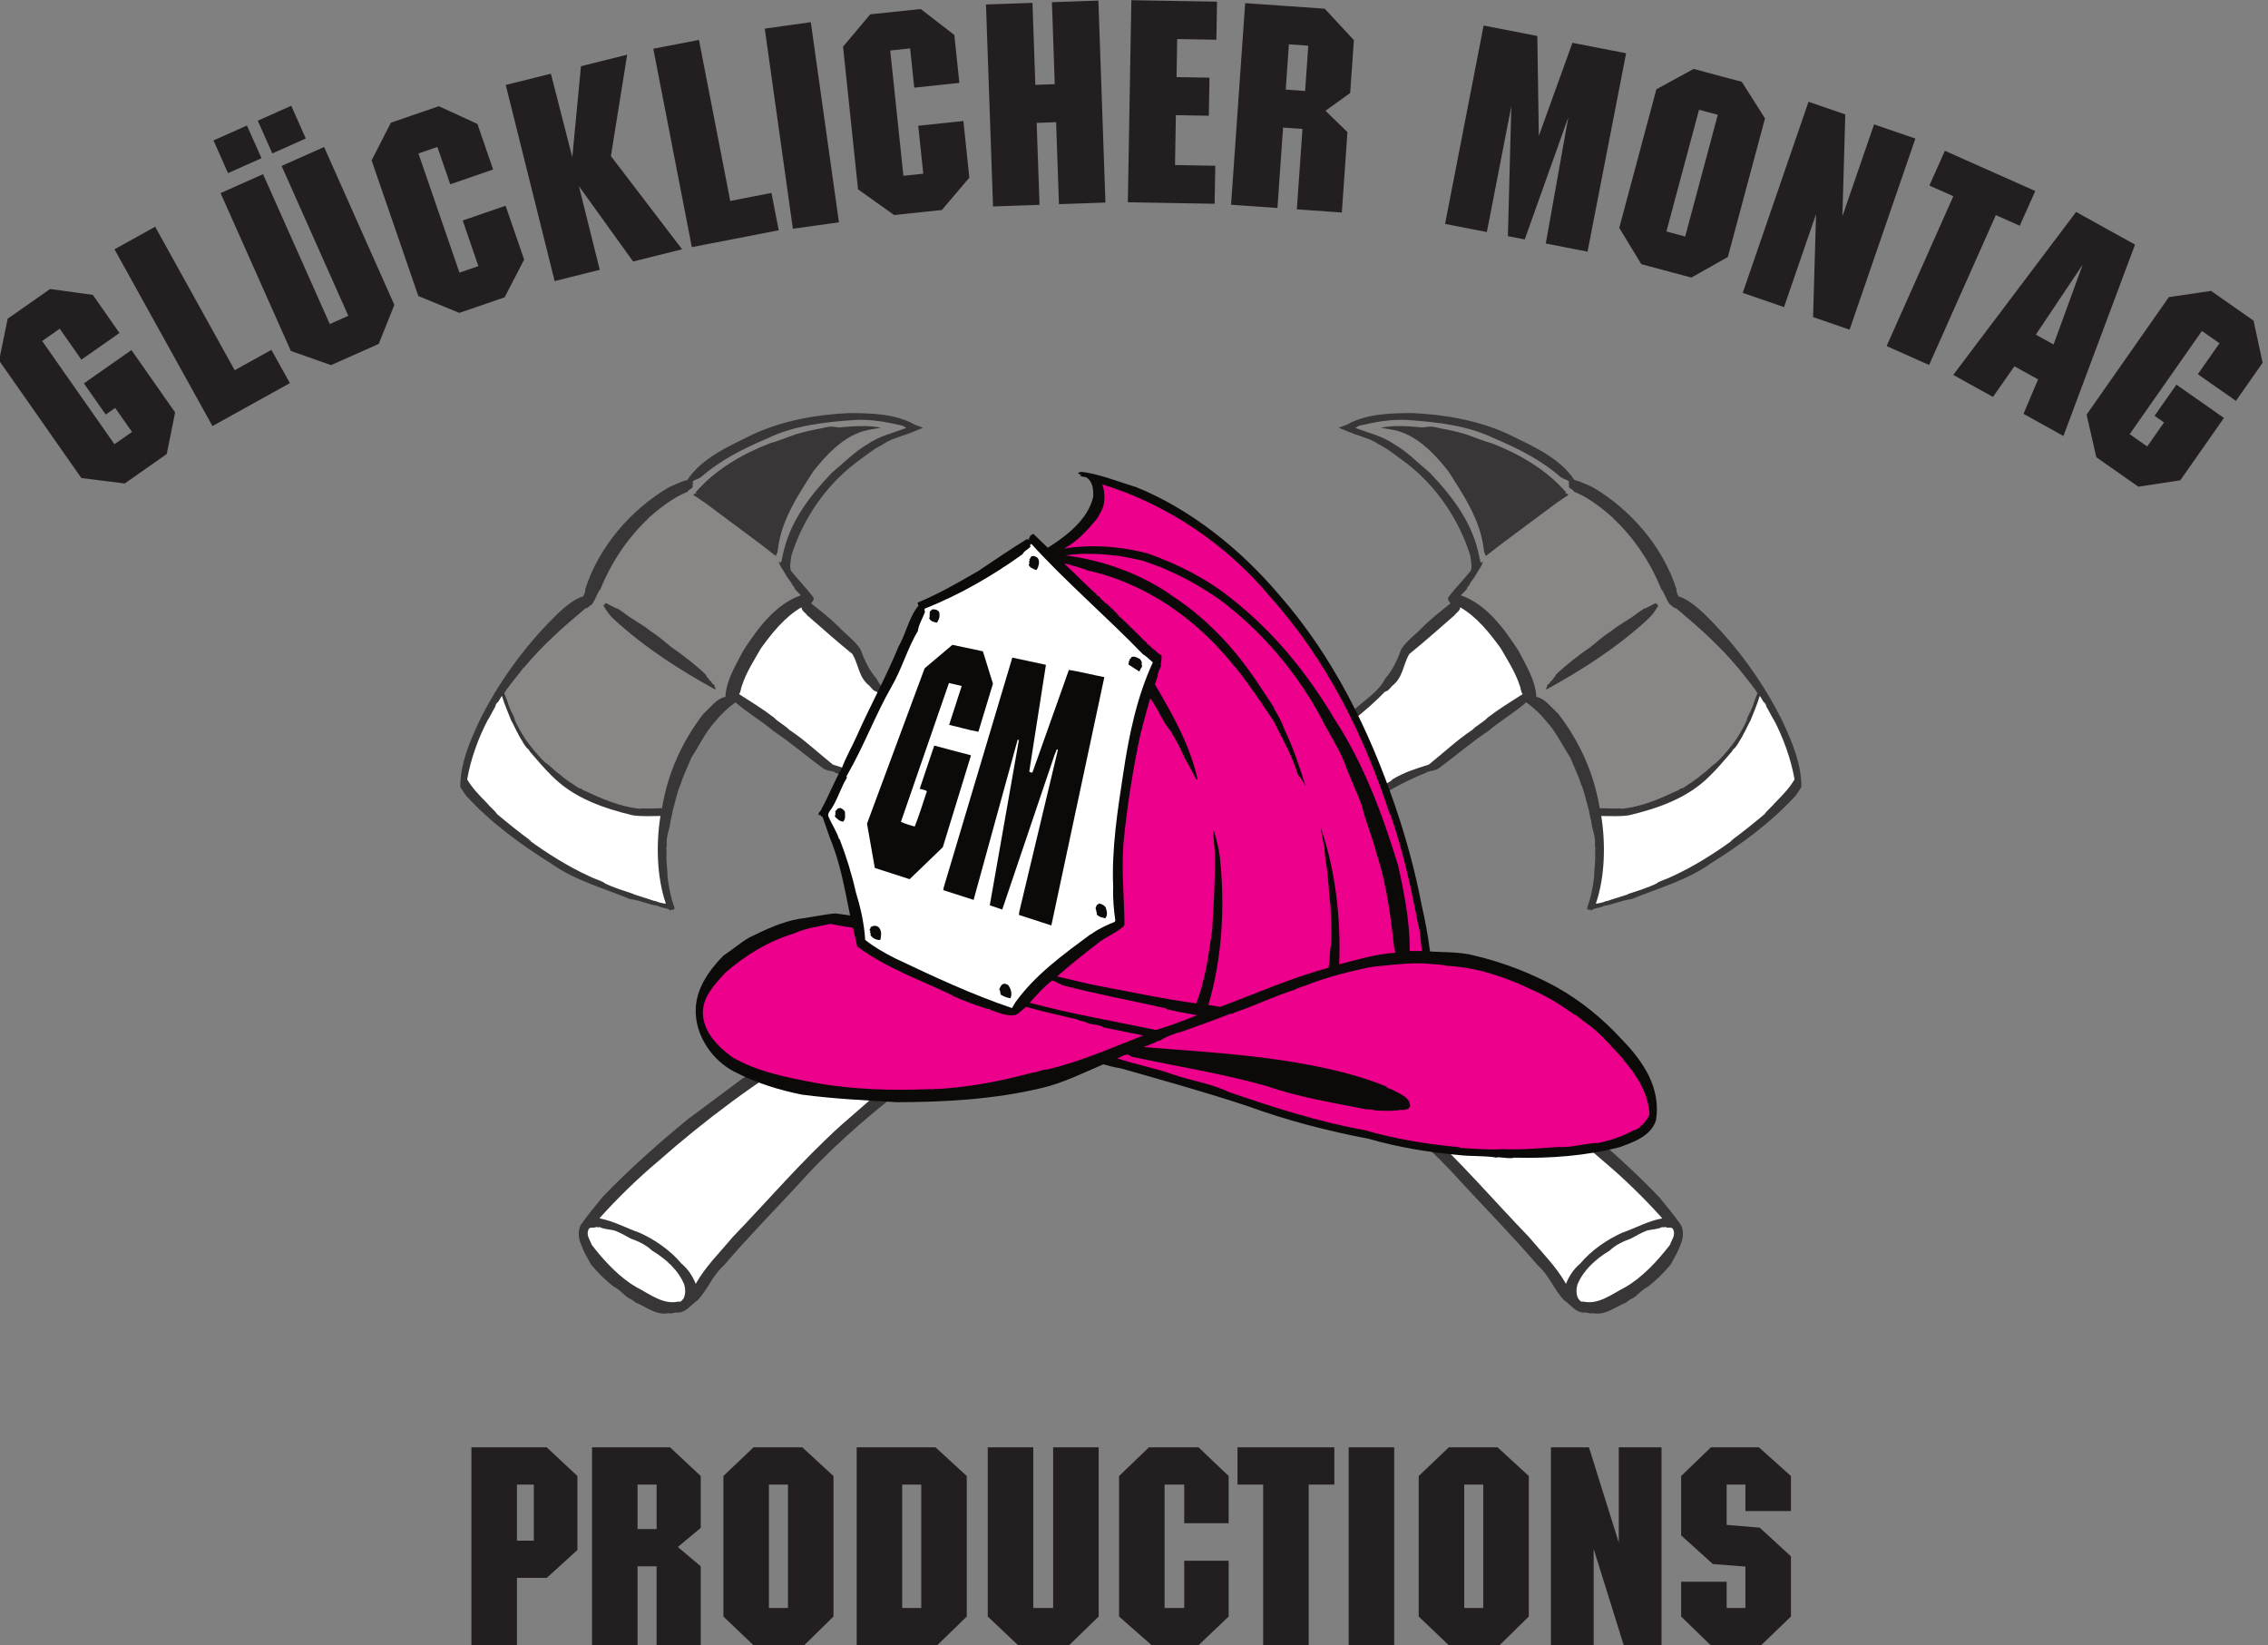 <?xml version="1.0" encoding="UTF-8" standalone="no"?>
<!-- Created with Inkscape (http://www.inkscape.org/) -->

<svg
   xmlns:dc="http://purl.org/dc/elements/1.1/"
   xmlns:cc="http://creativecommons.org/ns#"
   xmlns:rdf="http://www.w3.org/1999/02/22-rdf-syntax-ns#"
   xmlns:svg="http://www.w3.org/2000/svg"
   xmlns="http://www.w3.org/2000/svg"
   xmlns:sodipodi="http://sodipodi.sourceforge.net/DTD/sodipodi-0.dtd"
   xmlns:inkscape="http://www.inkscape.org/namespaces/inkscape"
   id="svg2"
   version="1.1"
   inkscape:version="0.48.0 r9654"
   width="300"
   height="217.58"
   xml:space="preserve"
   sodipodi:docname="Schwarwel Logo.svg"><rect width="100%" height="100%" fill="#808080" stroke="none"/><defs
     id="defs6"><inkscape:perspective
       sodipodi:type="inkscape:persp3d"
       inkscape:vp_x="0 : 0.5 : 1"
       inkscape:vp_y="0 : 1000 : 0"
       inkscape:vp_z="1 : 0.5 : 1"
       inkscape:persp3d-origin="0.5 : 0.33333333 : 1"
       id="perspective10" /></defs><sodipodi:namedview
     pagecolor="#ffffff"
     bordercolor="#666666"
     borderopacity="1"
     objecttolerance="10"
     gridtolerance="10"
     guidetolerance="10"
     inkscape:pageopacity="0"
     inkscape:pageshadow="2"
     inkscape:window-width="1280"
     inkscape:window-height="975"
     id="namedview4"
     showgrid="false"
     inkscape:zoom="0.87823586"
     inkscape:cx="480.09044"
     inkscape:cy="337.43816"
     inkscape:window-x="-4"
     inkscape:window-y="-4"
     inkscape:window-maximized="1"
     inkscape:current-layer="g12" /><g
     id="g12"
     inkscape:groupmode="layer"
     inkscape:label="schwarwel-bio-filmo"
     transform="matrix(1.25,0,0,-1.25,0,217.58)"><g
       id="g3036"
       transform="matrix(3.407,0,0,3.407,-1671.139,-116.615)"><path
         id="path90"
         style="fill:#231f20;fill-opacity:1;fill-rule:evenodd;stroke:none"
         d="m 508.436,39.48 -0.952,0.891 -2.34,0 0,-6.145 1.414,0 0,2.091 0.926,0 0.952,0.866 0,2.297 z m -1.878,-0.266 0.523,0 0,-1.74 -0.523,0 0,1.74 z m 0.524,0 z m 5.184,0.266 -0.951,0.891 -2.425,0 0,-6.145 1.414,0 0,2.451 0.591,0 0,-2.451 1.371,0 0,2.451 -0.711,0.6 0.711,0.592 0,1.611 z m -1.962,-0.266 0.592,0 0,-1.38 -0.592,0 0,1.38 z m 0.591,0 z m 5.494,0.266 -0.968,0.891 -1.517,0 -0.934,-0.891 0,-4.363 0.934,-0.891 1.577,0 0.908,0.891 0,4.363 z m -2.005,-0.266 0.592,0 0,-3.831 -0.592,0 0,3.831 z m 0.591,0 z m 5.554,0.266 -0.969,0.891 -2.45,0 0,-6.145 2.502,0 0.917,0.891 0,4.363 z m -2.006,-0.266 0.592,0 0,-3.831 -0.592,0 0,3.831 z m 0.592,0 z m 5.511,1.157 -1.414,0 0,-4.988 -0.617,0 0,4.988 -1.414,0 0,-5.254 0.942,-0.891 1.586,0 0.917,0.891 0,5.254 z m 4.037,-0.891 -0.935,0.891 -1.542,0 -0.926,-0.891 0,-4.363 1.012,-0.891 1.456,0 0.935,0.891 0,1.732 -1.38,0 0,-1.466 -0.609,0 0,3.831 0.609,0 0,-1.2 1.38,0 0,1.466 z m 3.283,0.891 -3.008,0 0,-1.157 0.797,0 0,-4.988 1.414,0 0,4.988 0.797,0 0,1.157 z m 1.859,0 -1.414,0 0,-6.145 1.414,0 0,6.145 z m 4.18,-0.891 -0.968,0.891 -1.517,0 -0.934,-0.891 0,-4.363 0.934,-0.891 1.577,0 0.908,0.891 0,4.363 z m -2.005,-0.266 0.591,0 0,-3.831 -0.591,0 0,3.831 z m 0.591,0 z m 5.537,1.157 -1.328,0 0,-2.957 -0.926,2.957 -1.182,0 0,-6.145 1.328,0 0,2.991 0.934,-2.991 1.174,0 0,6.145 z m 1.534,0 -0.925,-0.891 0,-1.843 0.986,-0.891 1.011,-0.077 0,-1.286 -0.583,0 0,0.814 -1.414,0 0,-1.08 0.917,-0.891 1.568,0 0.926,0.891 0,1.869 -0.969,0.891 -1.028,0.086 0,1.251 0.583,0 0,-0.823 1.414,0 0,1.089 -0.994,0.891 -1.492,0"
         inkscape:connector-curvature="0" /><path
         id="path92"
         style="fill:#383636;fill-opacity:1;fill-rule:nonzero;stroke:none"
         d="m 518.887,72.145 c 0.106,-0.056 0.184,-0.062 0.278,-0.112 -0.158,-0.068 -0.49,-0.206 -0.664,-0.254 -0.004,-0.01 -0.207,-0.068 -0.245,-0.092 0,0 -0.106,-0.028 -0.14,-0.062 l 0.005,-0.005 c -0.053,0.005 -0.139,-0.077 -0.159,-0.077 0.01,-0.005 -0.323,-0.173 -0.337,-0.202 0.005,0.014 -0.563,-0.41 -0.563,-0.41 -0.934,-0.717 -1.642,-1.766 -1.984,-2.883 -0.014,-0.145 -0.058,-0.313 -0.014,-0.448 0.221,-0.284 0.476,-0.53 0.679,-0.809 l 0.014,0 c 0.005,-0.024 0.029,-0.067 0.015,-0.101 -0.039,-0.024 -0.029,-0.087 -0.082,-0.106 0.274,-0.217 0.582,-0.457 0.838,-0.708 0.23,-0.25 0.519,-0.443 0.698,-0.717 0.12,-0.327 0.259,-0.64 0.495,-0.91 0.198,-0.39 0.564,-0.611 0.867,-0.886 1.069,-0.857 2.2,-1.608 3.327,-2.373 0.847,-0.54 1.656,-1.113 2.537,-1.594 0.511,-0.337 1.083,-0.631 1.608,-0.963 1.079,-0.606 2.205,-1.213 3.226,-1.878 l 0.53,-0.26 0.053,-0.048 c 1.184,-0.52 2.219,-1.227 3.389,-1.786 1.517,-0.842 3.057,-1.656 4.477,-2.672 l 1.642,-1.223 c 0.92,-0.751 1.801,-1.536 2.643,-2.407 0.231,-0.279 0.491,-0.592 0.694,-0.886 0.101,-0.207 0.062,-0.438 -0.029,-0.64 -0.068,-0.198 -0.188,-0.39 -0.294,-0.588 -0.221,-0.26 -0.462,-0.501 -0.732,-0.707 l 0.02,0.019 c -0.14,-0.068 -0.284,-0.217 -0.41,-0.323 -0.091,-0.048 -0.197,-0.101 -0.264,-0.168 -0.333,-0.13 -0.631,-0.405 -1.026,-0.328 -0.101,-0.033 -0.197,0.044 -0.303,0.015 -0.251,0.029 -0.376,0.226 -0.564,0.366 l -0.004,-0.005 c -0.328,0.322 -0.482,0.794 -0.838,1.102 -0.766,0.896 -1.584,1.724 -2.374,2.581 -0.876,0.987 -2.007,1.979 -3.076,2.812 -0.323,0.26 -0.578,0.5 -0.915,0.707 -0.563,0.463 -1.218,0.862 -1.844,1.262 -0.664,0.404 -1.386,0.813 -2.109,1.194 -0.621,0.371 -1.227,0.707 -1.877,1.069 l -2.099,1.17 c -0.742,0.442 -1.425,0.885 -2.119,1.381 -0.236,0.125 -0.404,0.27 -0.635,0.4 -0.082,0.014 -0.154,0.111 -0.232,0.14 -0.245,0.178 -0.539,0.293 -0.808,0.476 -0.274,0.183 -0.588,0.328 -0.848,0.515 -0.202,0.087 -0.38,0.246 -0.597,0.361 -0.746,0.458 -1.478,0.925 -2.306,1.247 0.005,0.015 -0.034,0.024 -0.058,0.029 -0.019,-0.029 -0.062,0.048 -0.096,0.01 -0.067,0.034 -0.12,0.034 -0.192,0.072 -0.54,0.395 -1.011,0.809 -1.555,1.17 -0.362,0.308 -0.824,0.578 -1.185,0.896 -0.221,-0.159 -0.448,-0.366 -0.621,-0.588 -0.289,-0.298 -0.506,-0.76 -0.746,-1.126 -0.116,-0.289 -0.246,-0.535 -0.337,-0.833 -0.111,-0.241 -0.145,-0.472 -0.217,-0.713 -0.043,-0.12 -0.048,-0.289 -0.096,-0.409 -0.01,-0.25 -0.149,-0.482 -0.116,-0.77 -0.038,-0.025 0.015,0 0,-0.034 l -0.009,0 c -0.019,-0.053 0.014,-0.121 0,-0.202 l 0.009,-0.068 c 0,0.005 -0.004,0.01 -0.009,0.015 -0.015,-0.15 0.028,-0.443 0.033,-0.665 l -0.005,0 c 0.039,-0.327 0.101,-0.664 0.217,-0.972 l 0,-0.053 -0.015,0 c -0.009,-0.024 0.01,-0.005 -0.014,-0.029 -0.038,-0.005 -0.067,0.034 -0.082,-0.01 l 0,-0.019 c -0.101,0.101 -0.284,0.082 -0.404,0.154 -0.299,0.043 -0.554,0.178 -0.867,0.212 -0.784,0.327 -1.689,0.568 -2.445,1.102 -0.954,0.598 -1.873,1.267 -2.648,2.114 l -0.174,0.26 c -0.004,0.717 0.285,1.396 0.583,2.037 0.568,1.16 1.377,2.287 2.306,3.216 0,0 0.539,0.572 0.915,0.664 0.043,0.034 0.091,0.193 0.072,0.217 0.419,1.319 1.415,2.484 2.609,3.182 0.188,0.082 0.366,0.173 0.564,0.222 0.481,0.717 1.333,1.064 2.075,1.434 0.915,0.414 1.921,0.597 2.97,0.645 0.65,-0.004 1.401,-0.019 1.994,-0.346"
         inkscape:connector-curvature="0" /><path
         id="path94"
         style="fill:#898686;fill-opacity:1;fill-rule:nonzero;stroke:none"
         d="m 518.54,72.097 0.111,-0.068 c -0.4,-0.154 -0.838,-0.25 -1.194,-0.5 -0.414,-0.236 -0.756,-0.593 -1.122,-0.896 -0.718,-0.756 -1.334,-1.569 -1.531,-2.605 l -0.044,-0.187 c -0.014,0.009 -0.019,0.024 -0.033,0.029 -0.015,-0.005 -0.005,-0.02 -0.01,-0.029 l -0.029,0.053 c 0.024,-0.15 0.145,-0.28 0.217,-0.419 0.058,-0.121 0.164,-0.207 0.207,-0.323 0.034,-0.038 0.082,-0.082 0.077,-0.13 l 0.188,-0.192 c -0.794,-0.275 -1.353,-1.04 -1.796,-1.729 -0.226,-0.443 -0.52,-0.895 -0.549,-1.425 -0.269,-0.048 -0.462,-0.327 -0.679,-0.52 -0.669,-0.867 -1.112,-1.854 -1.29,-2.937 -0.222,-0.005 -0.414,-0.014 -0.645,-0.005 L 510.413,60.2 c -0.65,0.053 -1.242,0.323 -1.83,0.597 -0.014,0.048 -0.071,0.024 -0.105,0.048 -0.208,0.14 -0.419,0.265 -0.597,0.429 -0.154,0.096 -0.27,0.25 -0.434,0.356 -0.269,0.241 -0.534,0.607 -0.534,0.607 -0.164,0.211 -0.323,0.5 -0.424,0.722 l 0.005,0 c -0.01,0.082 -0.116,0.269 -0.116,0.269 l -0.096,0.231 c 0.029,-0.033 -0.12,0.333 -0.12,0.333 l 0.014,0.033 0.01,-0.004 c 0.014,0.019 0.043,0.091 0.082,0.125 0.178,0.245 0.313,0.394 0.5,0.645 l -0.009,-0.024 c 0.592,0.712 1.203,1.251 1.926,1.858 0.067,0 0.153,0.092 0.153,0.092 0.107,0.029 0.227,0.433 0.314,0.505 0.327,0.814 0.837,1.589 1.497,2.205 l -0.005,0.005 c 0.303,0.27 0.674,0.559 1.045,0.741 l 0.173,0.077 c 0.029,0.087 0.154,0.073 0.159,0.174 l -0.019,0 c 0.043,0.014 -0.005,0.048 0.019,0.072 0.01,-0.005 0.015,0.005 0.019,0.015 l -0.034,0.019 c 0.044,0.115 0.159,0.077 0.232,0.159 -0.005,-0.005 0,-0.01 0.004,-0.015 0.646,0.568 1.358,0.915 2.1,1.233 0.823,0.394 1.733,0.5 2.686,0.568 0.535,0.033 1.021,-0.068 1.512,-0.178"
         inkscape:connector-curvature="0" /><path
         id="path96"
         style="fill:#383636;fill-opacity:1;fill-rule:nonzero;stroke:none"
         d="m 517.861,72.034 c -0.173,-0.034 -0.366,-0.053 -0.549,-0.106 -0.64,-0.192 -1.136,-0.727 -1.54,-1.233 -0.477,-0.746 -0.997,-1.511 -1.108,-2.426 -0.005,-0.053 -0.014,-0.135 -0.043,-0.149 -0.014,-0.019 0.005,-0.087 -0.043,-0.053 l -0.458,0.356 -1.694,1.262 c -0.126,0.081 -0.285,0.202 -0.386,0.255 0.024,0.014 -0.004,0.014 0.015,0.043 0.024,0.019 0.053,-0.019 0.072,0.014 l -0.024,0.025 c 0.611,0.712 1.454,1.198 2.325,1.535 0.265,0.068 0.52,0.183 0.795,0.275 0.255,0.077 0.52,0.135 0.78,0.183 l 0.173,0.038 0,-0.005 c 0.111,0.044 0.265,0.01 0.385,-0.004 0.405,0.038 0.91,0.077 1.3,-0.01"
         inkscape:connector-curvature="0" /><path
         id="path98"
         style="fill:#383636;fill-opacity:1;fill-rule:nonzero;stroke:none"
         d="m 509.672,66.425 c 0,0 0.173,-0.111 0.192,-0.125 0.279,-0.231 0.559,-0.347 0.848,-0.583 0.221,-0.139 0.438,-0.327 0.635,-0.491 0.361,-0.245 0.77,-0.563 1.083,-0.866 0.01,-0.073 0.082,-0.096 0.106,-0.164 l 0.082,-0.072 -0.01,0 c -0.004,-0.044 0.058,-0.044 0.077,-0.077 l -0.004,0.009 c -0.01,-0.019 0.043,-0.053 0.014,-0.077 0.024,-0.019 0.048,-0.038 0.019,-0.072 -1.078,0.592 -2.19,1.3 -3.134,2.171 -0.14,0.121 -0.236,0.265 -0.332,0.424 -0.005,0.048 0.062,0.039 0.062,0.092 0.02,0 0.362,-0.198 0.362,-0.169"
         inkscape:connector-curvature="0" /><path
         id="path100"
         style="fill:#ffffff;fill-opacity:1;fill-rule:nonzero;stroke:none"
         d="m 515.396,66.459 c 0,-0.116 0.135,-0.173 0.197,-0.275 l 0.005,0.005 c 0.462,-0.404 0.93,-0.818 1.382,-1.184 0.188,-0.323 0.193,-0.727 0.52,-0.978 0.082,-0.081 0.115,-0.163 0.236,-0.192 0.573,-0.602 1.358,-1.175 2.037,-1.671 0.967,-0.654 1.911,-1.386 2.912,-1.978 0.804,-0.597 1.791,-1.127 2.696,-1.7 l 1.859,-1.074 c 0.385,-0.226 0.838,-0.491 1.266,-0.731 0.308,-0.184 0.635,-0.304 0.929,-0.516 0.154,-0.067 0.275,-0.149 0.443,-0.178 0.915,-0.544 1.835,-1.064 2.783,-1.598 1.03,-0.515 1.926,-1.117 2.932,-1.671 1.618,-0.958 3.245,-2.166 4.718,-3.466 0.636,-0.535 1.257,-1.141 1.811,-1.758 l 0,-0.014 c -0.439,-0.082 -0.819,-0.299 -1.233,-0.443 -0.472,-0.212 -0.953,-0.539 -1.305,-0.958 -0.211,-0.173 -0.361,-0.414 -0.443,-0.631 -0.308,0.544 -0.741,0.963 -1.15,1.454 -1.103,1.141 -2.148,2.374 -3.375,3.481 l -0.862,0.751 -1.584,1.247 c -0.645,0.462 -1.295,0.91 -1.955,1.324 l -1.584,0.881 c -1.43,0.79 -2.869,1.527 -4.299,2.35 -1.295,0.698 -2.446,1.603 -3.707,2.315 -1.026,0.593 -2.051,1.19 -3.077,1.816 l -0.048,0.048 c -0.356,0.216 -0.732,0.337 -1.127,0.457 -0.447,0.356 -0.871,0.761 -1.357,1.083 -0.14,0.145 -0.337,0.231 -0.477,0.381 -0.342,0.264 -0.717,0.491 -1.083,0.727 0.062,0.072 0.053,0.183 0.091,0.264 0.135,0.419 0.386,0.8 0.588,1.156 0.346,0.477 0.741,0.977 1.261,1.276"
         inkscape:connector-curvature="0" /><path
         id="path102"
         style="fill:#ffffff;fill-opacity:1;fill-rule:nonzero;stroke:none"
         d="m 506.374,62.959 c -0.02,0.024 0.048,-0.092 0.048,-0.092 0,0 0.183,-0.385 0.303,-0.573 l 0,0.034 c -0.014,0.005 0.019,-0.067 0.019,-0.067 0.034,-0.058 0.072,-0.111 0.111,-0.159 0.005,0 0.01,-0.015 0.01,-0.015 0.033,-0.014 0.072,-0.062 0.091,-0.106 0.227,-0.255 0.419,-0.5 0.698,-0.77 0.674,-0.679 1.608,-1.001 2.509,-1.213 0.265,-0.039 0.592,-0.024 0.852,-0.02 -0.14,-0.861 -0.116,-1.906 0.169,-2.725 -0.082,0.01 -0.222,0.034 -0.318,0.082 -0.039,-0.005 -0.116,0.034 -0.174,0.049 l -0.515,0.163 c 0.01,-0.005 0.01,0 0.014,0.005 -0.312,0.106 -0.63,0.197 -0.929,0.346 l 0.034,-0.004 c -0.144,0.082 -0.347,0.135 -0.51,0.221 -0.665,0.308 -1.281,0.698 -1.873,1.127 0.029,-0.01 0.053,-0.029 0.077,-0.048 l 0.005,0.009 c -0.352,0.256 -0.708,0.544 -1.055,0.833 -0.072,0.116 -0.221,0.222 -0.317,0.347 -0.236,0.236 -0.453,0.462 -0.612,0.732 0.116,0.65 0.352,1.3 0.655,1.872 -0.005,-0.014 -0.019,-0.019 -0.014,-0.033 0.077,0.12 0.149,0.284 0.235,0.423 0.005,0.039 0.034,0.121 0.082,0.135 l 0.12,0.198 c 0.078,-0.26 0.285,-0.751 0.285,-0.751"
         inkscape:connector-curvature="0" /><path
         id="path104"
         style="fill:#ffffff;fill-opacity:1;fill-rule:nonzero;stroke:none"
         d="m 542.228,47.215 c 0.072,-0.053 0.216,0.029 0.25,-0.096 0.067,-0.169 -0.058,-0.308 -0.106,-0.457 -0.4,-0.52 -0.876,-1.026 -1.401,-1.324 -0.405,-0.207 -0.823,-0.549 -1.295,-0.439 -0.077,-0.033 -0.121,0.058 -0.159,0.097 -0.063,0.135 -0.063,0.284 -0.02,0.433 0.184,0.443 0.569,0.794 0.997,1.05 0.193,0.183 0.433,0.293 0.665,0.375 0.168,0.096 0.317,0.178 0.5,0.25 0.145,0.039 0.328,0.034 0.472,0.111 0.019,-0.029 0.063,0 0.097,0"
         inkscape:connector-curvature="0" /><path
         id="path106"
         style="fill:#383636;fill-opacity:1;fill-rule:nonzero;stroke:none"
         d="m 532.364,72.145 c -0.107,-0.056 -0.184,-0.062 -0.279,-0.112 0.159,-0.068 0.491,-0.206 0.664,-0.254 0.005,-0.01 0.207,-0.068 0.246,-0.092 0,0 0.106,-0.028 0.139,-0.062 L 533.13,71.62 c 0.052,0.005 0.139,-0.077 0.158,-0.077 -0.009,-0.005 0.323,-0.173 0.337,-0.202 -0.004,0.014 0.564,-0.41 0.564,-0.41 0.934,-0.717 1.642,-1.766 1.983,-2.883 0.015,-0.145 0.058,-0.313 0.015,-0.448 -0.222,-0.284 -0.477,-0.53 -0.679,-0.809 l -0.014,0 c -0.005,-0.024 -0.029,-0.067 -0.015,-0.101 0.039,-0.024 0.029,-0.087 0.082,-0.106 -0.275,-0.217 -0.582,-0.457 -0.838,-0.708 -0.231,-0.25 -0.52,-0.443 -0.698,-0.717 -0.12,-0.327 -0.26,-0.64 -0.496,-0.91 -0.197,-0.39 -0.563,-0.611 -0.867,-0.886 -1.068,-0.857 -2.2,-1.608 -3.326,-2.373 -0.848,-0.54 -1.656,-1.113 -2.537,-1.594 -0.511,-0.337 -1.084,-0.631 -1.608,-0.963 -1.079,-0.606 -2.205,-1.213 -3.226,-1.878 l -0.53,-0.26 -0.053,-0.048 c -1.184,-0.52 -2.219,-1.227 -3.389,-1.786 -1.517,-0.842 -3.058,-1.656 -4.478,-2.672 l -1.642,-1.223 c -0.919,-0.751 -1.8,-1.536 -2.643,-2.407 -0.231,-0.279 -0.49,-0.592 -0.693,-0.886 -0.101,-0.207 -0.063,-0.438 0.029,-0.64 0.067,-0.198 0.188,-0.39 0.294,-0.588 0.221,-0.26 0.462,-0.501 0.731,-0.707 l -0.019,0.019 c 0.14,-0.068 0.284,-0.217 0.409,-0.323 0.092,-0.048 0.198,-0.101 0.265,-0.168 0.332,-0.13 0.631,-0.405 1.026,-0.328 0.101,-0.033 0.197,0.044 0.303,0.015 0.25,0.029 0.376,0.226 0.563,0.366 l 0.005,-0.005 c 0.328,0.322 0.482,0.794 0.838,1.102 0.765,0.896 1.584,1.724 2.373,2.581 0.877,0.987 2.008,1.979 3.077,2.812 0.322,0.26 0.578,0.5 0.915,0.707 0.563,0.463 1.218,0.862 1.844,1.262 0.664,0.404 1.386,0.813 2.108,1.194 0.621,0.371 1.228,0.707 1.878,1.069 l 2.099,1.17 c 0.741,0.442 1.425,0.885 2.118,1.381 0.236,0.125 0.405,0.27 0.636,0.4 0.082,0.014 0.154,0.111 0.231,0.14 0.246,0.178 0.539,0.293 0.809,0.476 0.274,0.183 0.587,0.328 0.847,0.515 0.203,0.087 0.381,0.246 0.597,0.361 0.747,0.458 1.478,0.925 2.307,1.247 -0.005,0.015 0.033,0.024 0.057,0.029 0.019,-0.029 0.063,0.048 0.097,0.01 0.067,0.034 0.12,0.034 0.192,0.072 0.54,0.395 1.011,0.809 1.555,1.17 0.362,0.308 0.824,0.578 1.185,0.896 0.221,-0.159 0.448,-0.366 0.621,-0.588 0.289,-0.298 0.505,-0.76 0.746,-1.126 0.116,-0.289 0.245,-0.535 0.337,-0.833 0.111,-0.241 0.144,-0.472 0.217,-0.713 0.043,-0.12 0.048,-0.289 0.096,-0.409 0.009,-0.25 0.149,-0.482 0.115,-0.77 0.039,-0.025 -0.014,0 0,-0.034 l 0.01,0 c 0.019,-0.053 -0.014,-0.121 0,-0.202 l -0.01,-0.068 c 0,0.005 0.005,0.01 0.01,0.015 0.014,-0.15 -0.029,-0.443 -0.034,-0.665 l 0.005,0 c -0.038,-0.327 -0.101,-0.664 -0.217,-0.972 l 0,-0.053 0.015,0 c 0.01,-0.024 -0.01,-0.005 0.014,-0.029 0.039,-0.005 0.068,0.034 0.082,-0.01 l 0,-0.019 c 0.101,0.101 0.284,0.082 0.405,0.154 0.298,0.043 0.553,0.178 0.866,0.212 0.785,0.327 1.69,0.568 2.446,1.102 0.953,0.598 1.873,1.267 2.648,2.114 l 0.173,0.26 c 0.005,0.717 -0.284,1.396 -0.582,2.037 -0.568,1.16 -1.377,2.287 -2.306,3.216 0,0 -0.539,0.572 -0.915,0.664 -0.043,0.034 -0.092,0.193 -0.072,0.217 -0.419,1.319 -1.416,2.484 -2.61,3.182 -0.187,0.082 -0.366,0.173 -0.563,0.222 -0.481,0.717 -1.334,1.064 -2.075,1.434 -0.915,0.414 -1.921,0.597 -2.971,0.645 -0.649,-0.004 -1.401,-0.019 -1.993,-0.346"
         inkscape:connector-curvature="0" /><path
         id="path108"
         style="fill:#898686;fill-opacity:1;fill-rule:nonzero;stroke:none"
         d="M 532.711,72.097 532.6,72.029 c 0.4,-0.154 0.838,-0.25 1.194,-0.5 0.414,-0.236 0.756,-0.593 1.122,-0.896 0.717,-0.756 1.334,-1.569 1.531,-2.605 l 0.043,-0.187 c 0.015,0.009 0.019,0.024 0.034,0.029 0.014,-0.005 0.005,-0.02 0.01,-0.029 l 0.028,0.053 c -0.024,-0.15 -0.144,-0.28 -0.216,-0.419 -0.058,-0.121 -0.164,-0.207 -0.207,-0.323 -0.034,-0.038 -0.082,-0.082 -0.077,-0.13 l -0.188,-0.192 c 0.794,-0.275 1.353,-1.04 1.796,-1.729 0.226,-0.443 0.52,-0.895 0.549,-1.425 0.269,-0.048 0.462,-0.327 0.678,-0.52 0.67,-0.867 1.113,-1.854 1.291,-2.937 0.221,-0.005 0.414,-0.014 0.645,-0.005 l 0.005,-0.014 c 0.65,0.053 1.242,0.323 1.829,0.597 0.015,0.048 0.072,0.024 0.106,0.048 0.207,0.14 0.419,0.265 0.597,0.429 0.154,0.096 0.27,0.25 0.433,0.356 0.27,0.241 0.535,0.607 0.535,0.607 0.164,0.211 0.322,0.5 0.424,0.722 l -0.005,0 c 0.009,0.082 0.115,0.269 0.115,0.269 l 0.097,0.231 c -0.029,-0.033 0.12,0.333 0.12,0.333 l -0.015,0.033 -0.009,-0.004 c -0.015,0.019 -0.044,0.091 -0.082,0.125 -0.178,0.245 -0.313,0.394 -0.501,0.645 l 0.01,-0.024 c -0.592,0.712 -1.204,1.251 -1.926,1.858 -0.067,0 -0.154,0.092 -0.154,0.092 -0.106,0.029 -0.226,0.433 -0.313,0.505 -0.327,0.814 -0.838,1.589 -1.497,2.205 l 0.005,0.005 c -0.304,0.27 -0.675,0.559 -1.045,0.741 l -0.173,0.077 c -0.03,0.087 -0.154,0.073 -0.159,0.174 l 0.019,0 c -0.043,0.014 0.005,0.048 -0.019,0.072 -0.01,-0.005 -0.015,0.005 -0.02,0.015 l 0.034,0.019 c -0.043,0.115 -0.159,0.077 -0.231,0.159 0.005,-0.005 0,-0.01 -0.005,-0.015 -0.645,0.568 -1.357,0.915 -2.099,1.233 -0.823,0.394 -1.733,0.5 -2.686,0.568 -0.535,0.033 -1.021,-0.068 -1.512,-0.178"
         inkscape:connector-curvature="0" /><path
         id="path110"
         style="fill:#383636;fill-opacity:1;fill-rule:nonzero;stroke:none"
         d="m 533.39,72.034 c 0.173,-0.034 0.366,-0.053 0.549,-0.106 0.64,-0.192 1.136,-0.727 1.54,-1.233 0.477,-0.746 0.997,-1.511 1.107,-2.426 0.005,-0.053 0.015,-0.135 0.044,-0.149 0.014,-0.019 -0.005,-0.087 0.043,-0.053 l 0.458,0.356 1.694,1.262 c 0.126,0.081 0.284,0.202 0.385,0.255 -0.024,0.014 0.005,0.014 -0.014,0.043 -0.024,0.019 -0.053,-0.019 -0.072,0.014 l 0.024,0.025 c -0.612,0.712 -1.454,1.198 -2.326,1.535 -0.265,0.068 -0.52,0.183 -0.794,0.275 -0.255,0.077 -0.52,0.135 -0.78,0.183 l -0.173,0.038 0,-0.005 c -0.111,0.044 -0.265,0.01 -0.385,-0.004 -0.405,0.038 -0.911,0.077 -1.3,-0.01"
         inkscape:connector-curvature="0" /><path
         id="path112"
         style="fill:#383636;fill-opacity:1;fill-rule:nonzero;stroke:none"
         d="m 541.579,66.425 c 0,0 -0.173,-0.111 -0.192,-0.125 -0.28,-0.231 -0.559,-0.347 -0.848,-0.583 -0.221,-0.139 -0.438,-0.327 -0.635,-0.491 -0.361,-0.245 -0.771,-0.563 -1.084,-0.866 -0.009,-0.073 -0.082,-0.096 -0.106,-0.164 l -0.081,-0.072 0.009,0 c 0.005,-0.044 -0.057,-0.044 -0.077,-0.077 l 0.005,0.009 c 0.01,-0.019 -0.043,-0.053 -0.014,-0.077 -0.025,-0.019 -0.048,-0.038 -0.02,-0.072 1.079,0.592 2.191,1.3 3.135,2.171 0.139,0.121 0.235,0.265 0.332,0.424 0.004,0.048 -0.063,0.039 -0.063,0.092 -0.019,0 -0.361,-0.198 -0.361,-0.169"
         inkscape:connector-curvature="0" /><path
         id="path114"
         style="fill:#ffffff;fill-opacity:1;fill-rule:nonzero;stroke:none"
         d="m 535.855,66.459 c 0,-0.116 -0.135,-0.173 -0.198,-0.275 l -0.004,0.005 c -0.463,-0.404 -0.93,-0.818 -1.382,-1.184 -0.188,-0.323 -0.193,-0.727 -0.52,-0.978 -0.082,-0.081 -0.116,-0.163 -0.236,-0.192 -0.573,-0.602 -1.358,-1.175 -2.037,-1.671 -0.968,-0.654 -1.911,-1.386 -2.913,-1.978 -0.803,-0.597 -1.79,-1.127 -2.696,-1.7 l -1.858,-1.074 c -0.385,-0.226 -0.838,-0.491 -1.266,-0.731 -0.309,-0.184 -0.636,-0.304 -0.929,-0.516 -0.154,-0.067 -0.275,-0.149 -0.443,-0.178 -0.915,-0.544 -1.835,-1.064 -2.783,-1.598 -1.03,-0.515 -1.926,-1.117 -2.932,-1.671 -1.618,-0.958 -3.245,-2.166 -4.718,-3.466 -0.636,-0.535 -1.257,-1.141 -1.811,-1.758 l 0,-0.014 c 0.438,-0.082 0.819,-0.299 1.233,-0.443 0.471,-0.212 0.953,-0.539 1.304,-0.958 0.212,-0.173 0.362,-0.414 0.444,-0.631 0.307,0.544 0.741,0.963 1.15,1.454 1.103,1.141 2.148,2.374 3.375,3.481 l 0.862,0.751 1.584,1.247 c 0.645,0.462 1.295,0.91 1.955,1.324 l 1.583,0.881 c 1.43,0.79 2.87,1.527 4.3,2.35 1.295,0.698 2.446,1.603 3.707,2.315 1.026,0.593 2.051,1.19 3.077,1.816 l 0.048,0.048 c 0.356,0.216 0.732,0.337 1.126,0.457 0.448,0.356 0.872,0.761 1.358,1.083 0.14,0.145 0.337,0.231 0.476,0.381 0.343,0.264 0.718,0.491 1.084,0.727 -0.063,0.072 -0.053,0.183 -0.091,0.264 -0.135,0.419 -0.386,0.8 -0.588,1.156 -0.347,0.477 -0.741,0.977 -1.261,1.276"
         inkscape:connector-curvature="0" /><path
         id="path116"
         style="fill:#ffffff;fill-opacity:1;fill-rule:nonzero;stroke:none"
         d="m 544.877,62.959 c 0.019,0.024 -0.048,-0.092 -0.048,-0.092 0,0 -0.183,-0.385 -0.303,-0.573 l 0,0.034 c 0.014,0.005 -0.02,-0.067 -0.02,-0.067 -0.033,-0.058 -0.072,-0.111 -0.11,-0.159 -0.005,0 -0.01,-0.015 -0.01,-0.015 -0.034,-0.014 -0.072,-0.062 -0.091,-0.106 -0.227,-0.255 -0.419,-0.5 -0.699,-0.77 -0.674,-0.679 -1.608,-1.001 -2.508,-1.213 -0.265,-0.039 -0.592,-0.024 -0.852,-0.02 0.139,-0.861 0.116,-1.906 -0.169,-2.725 0.082,0.01 0.222,0.034 0.318,0.082 0.039,-0.005 0.116,0.034 0.174,0.049 l 0.515,0.163 c -0.01,-0.005 -0.01,0 -0.015,0.005 0.313,0.106 0.631,0.197 0.929,0.346 l -0.034,-0.004 c 0.145,0.082 0.347,0.135 0.511,0.221 0.664,0.308 1.281,0.698 1.873,1.127 -0.029,-0.01 -0.053,-0.029 -0.077,-0.048 l -0.005,0.009 c 0.351,0.256 0.708,0.544 1.054,0.833 0.073,0.116 0.222,0.222 0.318,0.347 0.236,0.236 0.453,0.462 0.612,0.732 -0.116,0.65 -0.352,1.3 -0.655,1.872 0.005,-0.014 0.019,-0.019 0.014,-0.033 -0.077,0.12 -0.149,0.284 -0.236,0.423 -0.004,0.039 -0.034,0.121 -0.082,0.135 l -0.12,0.198 c -0.077,-0.26 -0.284,-0.751 -0.284,-0.751"
         inkscape:connector-curvature="0" /><path
         id="path118"
         style="fill:#ffffff;fill-opacity:1;fill-rule:nonzero;stroke:none"
         d="m 509.023,47.215 c -0.072,-0.053 -0.216,0.029 -0.25,-0.096 -0.067,-0.169 0.058,-0.308 0.106,-0.457 0.4,-0.52 0.876,-1.026 1.401,-1.324 0.404,-0.207 0.823,-0.549 1.295,-0.439 0.077,-0.033 0.12,0.058 0.159,0.097 0.062,0.135 0.062,0.284 0.019,0.433 -0.183,0.443 -0.568,0.794 -0.996,1.05 -0.193,0.183 -0.434,0.293 -0.665,0.375 -0.168,0.096 -0.318,0.178 -0.501,0.25 -0.144,0.039 -0.327,0.034 -0.472,0.111 -0.019,-0.029 -0.062,0 -0.096,0"
         inkscape:connector-curvature="0" /><path
         id="path120"
         style="fill:#231f20;fill-opacity:1;fill-rule:nonzero;stroke:none"
         d="m 509.178,57.6 0.048,-0.005 -0.048,0.005"
         inkscape:connector-curvature="0" /><path
         id="path122"
         style="fill:#ffffff;fill-opacity:1;fill-rule:nonzero;stroke:none"
         d="m 516.607,70.017 -0.029,-0.019 0.029,0.019"
         inkscape:connector-curvature="0" /><path
         id="path124"
         style="fill:#ffffff;fill-opacity:1;fill-rule:nonzero;stroke:none"
         d="m 534.083,70.017 0.029,-0.019 -0.029,0.019"
         inkscape:connector-curvature="0" /><path
         id="path126"
         style="fill:#0c0a08;fill-opacity:1;fill-rule:nonzero;stroke:none"
         d="m 525.804,70.185 c 1.656,-0.674 3.201,-1.892 4.429,-3.341 1.69,-1.931 2.793,-4.199 3.597,-6.543 0.346,-1.012 0.63,-2.047 0.828,-3.096 0.111,-0.467 0.197,-0.953 0.26,-1.435 0.433,-0.029 0.934,-0.009 1.367,-0.125 0.905,-0.212 1.772,-0.549 2.571,-0.987 0.751,-0.424 1.43,-0.977 2.017,-1.618 0.665,-0.683 1.223,-1.502 1.064,-2.508 -0.154,-0.496 -0.693,-0.679 -1.126,-0.838 -1.035,-0.269 -2.157,-0.356 -3.269,-0.327 -0.169,-0.039 -0.347,0.009 -0.53,0.014 l -0.015,-0.014 c -0.384,0.067 -0.794,0.034 -1.189,0.082 -0.953,0.086 -1.901,0.245 -2.802,0.505 -1.281,0.246 -2.532,0.568 -3.731,1.006 -1.305,0.434 -2.643,0.805 -3.962,1.18 -0.188,0.029 -0.366,0.077 -0.544,0.125 -0.636,-0.269 -1.257,-0.587 -1.94,-0.741 -1.43,-0.342 -2.976,-0.434 -4.478,-0.434 -1.011,0.058 -1.921,0.102 -2.928,0.232 -0.731,0.144 -1.448,0.37 -2.108,0.712 -0.679,0.347 -1.18,1.079 -1.204,1.825 -0.029,0.698 0.376,1.285 0.852,1.776 0.275,0.183 0.535,0.409 0.819,0.573 0.496,0.241 0.987,0.477 1.55,0.578 0.034,-0.01 1.011,0.178 1.127,0.164 0.149,-0.019 0.298,-0.039 0.447,-0.063 -0.168,0.814 -0.303,1.637 -0.63,2.412 l -0.222,0.641 c -0.057,0.033 -0.043,0.024 -0.081,0.077 l -0.029,-0.025 c -0.068,0.082 0.062,0.126 0.072,0.203 0.231,0.409 0.39,0.852 0.631,1.261 0.125,0.347 0.317,0.669 0.462,0.997 0.414,0.939 0.915,1.839 1.295,2.773 0.241,0.419 0.327,0.924 0.626,1.285 -0.01,0.029 -0.024,0.053 -0.029,0.092 0.64,0.265 1.29,0.635 1.892,0.987 0.496,0.332 1.025,0.693 1.497,0.982 0.039,-0.014 0.087,0.039 0.097,0.058 l 0.009,0.053 c 0.034,-0.01 0.068,0.077 0.111,0.048 l 0.438,-0.424 c 0.573,0.361 1.247,0.872 1.411,1.579 0.009,0.236 -0.01,0.482 -0.222,0.612 l -0.192,0.033 0.043,0.02 c -0.019,0.033 -0.072,0.053 -0.106,0.058 0.053,0.086 0.188,0.043 0.27,0.033 0.544,-0.096 1.035,-0.303 1.555,-0.457"
         inkscape:connector-curvature="0" /><path
         id="path128"
         style="fill:#ec008c;fill-opacity:1;fill-rule:nonzero;stroke:none"
         d="m 529.939,66.8 c 1.758,-1.959 2.923,-4.299 3.727,-6.759 l 0.019,-0.01 c 0.39,-1.112 0.636,-2.244 0.862,-3.414 0.082,-0.279 0.077,-0.539 0.12,-0.832 l -0.38,0 c 0.005,0.914 -0.169,1.8 -0.361,2.657 -0.482,1.584 -1.069,3.159 -1.979,4.555 -0.838,1.41 -1.868,2.681 -3.178,3.717 -0.784,0.635 -1.675,1.078 -2.599,1.41 -0.843,0.231 -1.782,0.294 -2.62,0.159 0.396,0.207 0.713,0.554 1.012,0.91 0.101,0.169 0.226,0.361 0.235,0.549 0.02,0.178 0,0.39 -0.062,0.534 1.969,-0.602 3.818,-1.82 5.204,-3.476"
         inkscape:connector-curvature="0" /><path
         id="path130"
         style="fill:#ffffff;fill-opacity:1;fill-rule:nonzero;stroke:none"
         d="m 522.463,68.572 c 0,-0.01 -0.005,-0.014 -0.01,-0.014 l -0.015,0 c 0,0.009 0.015,0.014 0.025,0.014"
         inkscape:connector-curvature="0" /><path
         id="path132"
         style="fill:#ffffff;fill-opacity:1;fill-rule:nonzero;stroke:none"
         d="m 522.54,68.423 c 1.063,-1.17 2.344,-2.268 3.457,-3.419 0.105,-0.062 0.211,-0.173 0.312,-0.255 -0.491,-1.064 -0.736,-2.224 -0.915,-3.418 -0.177,-1.155 -0.37,-2.374 -0.317,-3.553 -0.015,-0.361 0.019,-0.718 0.067,-1.05 l -0.019,-0.019 c 0,-0.01 0.014,-0.01 0.019,-0.01 -0.212,-0.086 -0.471,-0.197 -0.688,-0.346 l -0.073,-0.053 -0.009,0.005 c -0.857,-0.636 -1.719,-1.257 -2.335,-2.114 l -0.106,-0.178 c -1.252,0.424 -2.446,0.982 -3.64,1.55 -0.313,0.159 -0.631,0.337 -0.92,0.568 -0.028,0.52 -0.149,1.021 -0.293,1.497 -0.12,0.54 -0.299,1.113 -0.506,1.647 -0.009,-0.009 -0.004,-0.024 -0.004,-0.038 -0.082,0.274 -0.246,0.495 -0.347,0.751 -0.005,0.115 0.101,0.188 0.144,0.284 0.174,0.289 0.265,0.616 0.443,0.9 -0.048,0.039 0.029,0.092 0.034,0.13 0.491,0.857 0.857,1.834 1.348,2.691 0.323,0.554 0.491,1.185 0.818,1.729 0.029,0.221 0.159,0.399 0.227,0.616 -0.034,0 -0.019,0.053 -0.015,0.077 1.083,0.433 2.085,1.006 3.043,1.695 0.039,0.096 0.169,0.149 0.246,0.231 -0.024,0.019 -0.019,0.082 0.029,0.082"
         inkscape:connector-curvature="0" /><path
         id="path134"
         style="fill:#ec008c;fill-opacity:1;fill-rule:nonzero;stroke:none"
         d="m 525.953,67.917 c 0.866,-0.274 1.642,-0.674 2.402,-1.199 1.315,-0.972 2.408,-2.263 3.168,-3.668 0.222,-0.458 0.525,-0.905 0.727,-1.387 0.164,-0.467 0.39,-0.919 0.554,-1.377 0.116,-0.501 0.332,-0.982 0.453,-1.478 0.317,-0.948 0.447,-2.003 0.558,-3.009 0.015,-0.024 0.039,-0.034 0.029,-0.067 -0.597,-0.039 -1.175,-0.212 -1.748,-0.361 0.058,1.396 -0.11,2.922 -0.573,4.241 -0.009,0 0.077,-0.452 0.126,-0.674 -0.025,0.053 0.024,-0.366 0.067,-0.573 l -0.005,0.015 c 0.048,-0.362 0.063,-0.742 0.101,-1.103 l 0.01,-0.014 c 0.019,-0.414 0.048,-0.833 0.024,-1.271 -0.058,-0.246 -0.024,-0.472 -0.082,-0.727 -1.155,-0.313 -2.244,-0.795 -3.36,-1.214 l -0.371,0.058 c 0.433,1.449 0.52,3.091 0.356,4.603 -0.038,0.284 -0.106,0.558 -0.192,0.823 l -0.015,-0.019 c -0.005,0.01 0.043,-0.583 0.053,-0.674 0,0 0.005,-0.477 -0.005,-0.732 -0.014,-0.568 -0.038,-1.05 -0.077,-1.656 -0.077,-0.54 -0.154,-1.132 -0.298,-1.666 -0.044,-0.226 -0.13,-0.414 -0.193,-0.631 -1.016,0.135 -1.921,0.337 -2.913,0.52 -0.472,0.087 -0.943,0.212 -1.415,0.318 0.4,0.356 0.881,0.732 1.353,1.098 0.216,0.144 0.481,0.264 0.674,0.428 0.043,-0.014 0.029,0.058 0.067,0.077 -0.009,0.901 -0.101,1.671 -0.029,2.571 0.116,1.156 0.304,2.355 0.554,3.481 0.044,0.024 0.01,0.058 0.029,0.096 0.077,0.289 0.159,0.593 0.245,0.886 0.236,-0.313 0.381,-0.717 0.631,-1.016 0.173,-0.274 0.323,-0.563 0.448,-0.861 0.087,-0.116 0.346,-0.655 0.375,-0.66 l 0.015,0.029 c -0.236,1.064 -0.78,2.017 -1.324,2.942 l 0.096,0.274 -0.014,0.014 c 0.019,0.101 0.072,0.188 0.11,0.28 -0.009,0.024 -0.014,0.101 0.01,0.13 -0.019,0.072 0.068,0.207 -0.077,0.25 -0.043,0.029 -0.106,0.101 -0.173,0.154 l -0.01,-0.01 c -0.034,0.049 -0.125,0.135 -0.178,0.159 -0.005,0.039 -0.067,0.087 -0.082,0.097 -0.212,0.216 -0.539,0.529 -0.799,0.784 l 0.096,-0.115 -0.202,0.207 0.101,-0.096 0.005,0.004 c -0.13,0.15 -0.241,0.236 -0.395,0.39 -0.005,-0.033 0.034,-0.053 0.063,-0.077 -0.092,0.077 -0.159,0.159 -0.265,0.241 0.015,-0.005 0.024,-0.019 0.034,-0.019 -0.019,0.029 -0.063,0.082 -0.101,0.091 0,-0.014 0.019,-0.024 0.028,-0.038 -0.019,0.033 -0.077,0.038 -0.057,0.077 -0.357,0.308 -0.645,0.626 -1.007,0.953 0.154,-0.009 0.304,-0.096 0.453,-0.111 l -0.019,0 c 0.067,-0.029 0.183,-0.057 0.274,-0.086 -0.009,0 -0.029,0.005 -0.034,-0.005 1.816,-0.39 3.409,-1.478 4.618,-2.995 l 0.004,0.005 c 0.477,-0.578 1.223,-1.723 1.223,-1.723 0.26,-0.54 0.573,-1.06 0.742,-1.647 0.053,-0.024 0.24,-0.352 0.24,-0.352 -0.187,0.593 -0.385,1.194 -0.659,1.762 -0.077,0.227 -0.203,0.448 -0.332,0.665 0.009,0 0.009,0.005 0.014,0.005 -0.356,0.539 -0.727,1.131 -1.165,1.661 -0.597,0.732 -1.305,1.377 -2.07,1.863 l 0.005,0.005 c -0.973,0.655 -2.066,1.049 -3.25,1.208 0.577,0.087 1.179,0.048 1.762,-0.033 l 0.592,-0.121"
         inkscape:connector-curvature="0" /><path
         id="path136"
         style="fill:#0c0a08;fill-opacity:1;fill-rule:nonzero;stroke:none"
         d="m 522.751,67.96 c 0.048,-0.096 0.01,-0.235 -0.038,-0.317 l -0.029,-0.029 c -0.082,0.038 -0.202,0.072 -0.231,0.163 0.034,0.044 0.019,0.107 0,0.135 l 0.024,-0.014 0.01,0.029 -0.02,0.01 c 0.044,0.028 0.044,0.139 0.121,0.105 l 0.005,0.015 c 0.057,-0.019 0.125,-0.034 0.158,-0.097"
         inkscape:connector-curvature="0" /><path
         id="path138"
         style="fill:#ffffff;fill-opacity:1;fill-rule:nonzero;stroke:none"
         d="m 524.417,66.969 0.019,-0.015 -0.019,0.015"
         inkscape:connector-curvature="0" /><path
         id="path140"
         style="fill:#231f20;fill-opacity:1;fill-rule:nonzero;stroke:none"
         d="m 524.562,66.848 0.029,-0.009 -0.029,0.009"
         inkscape:connector-curvature="0" /><path
         id="path142"
         style="fill:#231f20;fill-opacity:1;fill-rule:nonzero;stroke:none"
         d="m 524.701,66.733 0.154,-0.14 -0.154,0.14"
         inkscape:connector-curvature="0" /><path
         id="path144"
         style="fill:#ffffff;fill-opacity:1;fill-rule:nonzero;stroke:none"
         d="m 525.019,66.415 -0.082,0.077 0.063,-0.058 0.019,-0.019"
         inkscape:connector-curvature="0" /><path
         id="path146"
         style="fill:#0c0a08;fill-opacity:1;fill-rule:nonzero;stroke:none"
         d="m 519.675,66.304 c 0.009,-0.091 0.019,-0.173 -0.034,-0.25 -0.005,-0.029 -0.019,-0.053 -0.043,-0.072 -0.092,0.019 -0.198,0.038 -0.236,0.139 0.024,0.034 0.014,0.116 0.01,0.135 0.009,-0.005 0.009,0.005 0.019,0.01 -0.053,0.062 0.038,0.077 0.053,0.125 0.077,0.014 0.187,-0.005 0.231,-0.087"
         inkscape:connector-curvature="0" /><path
         id="path148"
         style="fill:#ffffff;fill-opacity:1;fill-rule:nonzero;stroke:none"
         d="m 525.048,66.386 0.091,-0.082 -0.091,0.082"
         inkscape:connector-curvature="0" /><path
         id="path150"
         style="fill:#ffffff;fill-opacity:1;fill-rule:nonzero;stroke:none"
         d="m 525.414,66.025 -0.02,0.014 0.005,0 0.015,-0.014"
         inkscape:connector-curvature="0" /><path
         id="path152"
         style="fill:#ffffff;fill-opacity:1;fill-rule:nonzero;stroke:none"
         d="m 525.616,65.823 -0.043,0.038 0.029,-0.024 0.014,-0.014"
         inkscape:connector-curvature="0" /><path
         id="path154"
         style="fill:#ffffff;fill-opacity:1;fill-rule:nonzero;stroke:none"
         d="m 525.756,65.688 0.067,-0.072 -0.067,0.072"
         inkscape:connector-curvature="0" /><path
         id="path156"
         style="fill:#0c0a08;fill-opacity:1;fill-rule:nonzero;stroke:none"
         d="m 525.963,64.764 c 0.009,-0.044 -0.015,-0.087 0.014,-0.13 -0.014,-0.058 -0.058,-0.077 -0.072,-0.14 l -0.019,-0.029 -0.342,0.222 c 0.034,0.038 0,0.096 0.043,0.125 l 0,0.043 c 0.034,-0.014 0.029,0.034 0.058,0.034 -0.015,0.005 -0.005,0.019 -0.01,0.029 0.029,-0.029 0.015,0.024 0.034,0 0.058,0.029 0.173,-0.024 0.246,-0.072 l 0.048,-0.082"
         inkscape:connector-curvature="0" /><path
         id="path158"
         style="fill:#0c0a08;fill-opacity:1;fill-rule:nonzero;stroke:none"
         d="m 516.748,60.089 c -0.005,-0.116 0.024,-0.188 -0.053,-0.284 -0.116,-0.005 -0.207,0.101 -0.27,0.163 0.029,0 0.005,0.024 0.019,0.039 0,0.034 0.015,0.087 0,0.125 0.082,0.034 0.025,0.077 0.14,0.092 0.043,0.005 0.019,-0.005 0.068,-0.02 0.038,-0.024 0.086,-0.062 0.096,-0.115"
         inkscape:connector-curvature="0" /><path
         id="path160"
         style="fill:#ffffff;fill-opacity:1;fill-rule:nonzero;stroke:none"
         d="m 528.206,59.222 0.01,-0.024 -0.01,0.024"
         inkscape:connector-curvature="0" /><path
         id="path162"
         style="fill:#0c0a08;fill-opacity:1;fill-rule:nonzero;stroke:none"
         d="m 524.841,57.147 c 0.038,-0.115 0.077,-0.245 -0.01,-0.346 -0.091,0.028 -0.207,0.033 -0.269,0.13 0.024,0.033 -0.02,0.086 -0.015,0.11 l 0.01,0 c -0.048,0.068 -0.019,0.116 0.024,0.188 0.029,-0.01 0.048,0.024 0.048,0.034 0.082,-0.015 0.159,-0.049 0.212,-0.116"
         inkscape:connector-curvature="0" /><path
         id="path164"
         style="fill:#231f20;fill-opacity:1;fill-rule:nonzero;stroke:none"
         d="m 525.111,56.699 -0.184,-0.086 0.184,0.086"
         inkscape:connector-curvature="0" /><path
         id="path166"
         style="fill:#ec008c;fill-opacity:1;fill-rule:nonzero;stroke:none"
         d="m 516.56,56.574 0.433,-0.067 0.135,-0.583 c 0.905,-0.674 1.964,-1.04 2.956,-1.516 l -0.009,-0.01 c 0.361,-0.159 0.726,-0.298 1.102,-0.414 l 0.01,0.014 c 0.029,-0.019 0.077,-0.019 0.086,-0.048 0.241,-0.072 0.501,-0.207 0.766,-0.154 0.139,0.063 0.216,0.174 0.337,0.255 0.529,-0.154 1.074,-0.269 1.613,-0.399 0.048,-0.053 0.149,-0.039 0.221,-0.072 0.188,-0.101 0.342,-0.053 0.53,-0.145 l 0.014,-0.019 1.257,-0.255 c -0.968,-0.371 -1.902,-0.795 -2.918,-1.04 l -0.111,-0.024 c -0.029,-0.02 -0.004,0.004 0.005,0.009 -0.135,-0.014 -0.265,-0.086 -0.409,-0.096 -1.021,-0.274 -2.099,-0.486 -3.182,-0.52 -0.01,0.005 -0.02,0.019 -0.024,0.005 -1.185,-0.048 -2.369,-0.015 -3.529,0.192 -0.911,0.174 -1.825,0.347 -2.6,0.804 -0.438,0.318 -0.881,0.766 -0.91,1.334 -0.019,0.525 0.356,0.91 0.688,1.276 0.645,0.568 1.372,0.997 2.152,1.232 0.347,0.164 0.742,0.207 1.117,0.294 0.082,-0.01 0.27,-0.053 0.27,-0.053"
         inkscape:connector-curvature="0" /><path
         id="path168"
         style="fill:#0c0a08;fill-opacity:1;fill-rule:nonzero;stroke:none"
         d="m 517.821,56.488 c 0.073,-0.106 0.044,-0.246 0.029,-0.342 l -0.019,-0.02 c -0.12,0 -0.246,0.063 -0.294,0.159 0.029,0.048 -0.019,0.077 -0.024,0.097 0.072,0.009 -0.024,0.038 0,0.072 0.029,0.005 0.014,0.096 0.067,0.086 0.068,0.053 0.193,0.029 0.241,-0.052"
         inkscape:connector-curvature="0" /><path
         id="path170"
         style="fill:#ec008c;fill-opacity:1;fill-rule:nonzero;stroke:none"
         d="m 535.414,55.327 c 1.136,-0.053 2.161,-0.476 3.124,-0.968 0.284,-0.149 0.563,-0.341 0.833,-0.529 0.111,-0.048 0.217,-0.145 0.332,-0.236 0.487,-0.323 0.824,-0.751 1.218,-1.17 l -0.005,-0.01 c 0.429,-0.491 0.785,-1.054 0.819,-1.709 -0.077,-0.149 -0.168,-0.298 -0.308,-0.38 l 0.01,-0.015 c -0.063,-0.028 -0.145,-0.105 -0.188,-0.086 -0.356,-0.202 -0.746,-0.328 -1.151,-0.409 l 0,0.009 c -0.39,-0.019 -0.823,-0.154 -1.199,-0.125 -0.539,-0.038 -1.146,-0.091 -1.728,-0.067 -0.404,-0.029 -0.881,0.014 -1.314,0.038 l -0.039,0.024 c -1.021,0.092 -1.988,0.255 -2.937,0.53 -1.454,0.26 -2.841,0.712 -4.203,1.179 -0.549,0.265 -1.17,0.352 -1.748,0.549 -0.563,0.203 -1.16,0.308 -1.733,0.501 0.14,0.029 0.26,0.178 0.409,0.082 l 0.029,-0.029 c 1.382,-0.299 2.851,-0.53 4.208,-0.915 0.992,-0.347 2.046,-0.515 3.081,-0.722 0.111,0 0.222,-0.014 0.323,-0.039 0.265,-0.004 0.481,-0.028 0.751,0.02 0.077,0 0.149,-0.01 0.221,0.033 l 0,-0.004 c 0.044,-0.01 0.034,0.053 0.078,0.067 0.019,0.303 -0.333,0.404 -0.549,0.53 l -0.179,0.072 0.005,0.024 c -1.165,0.472 -2.445,0.712 -3.731,0.886 -1.266,0.163 -2.503,0.236 -3.789,0.342 l 0,0.004 -0.038,0 c 0.163,0.068 0.332,0.116 0.486,0.203 l 0.014,-0.015 c 0.212,0.14 0.477,0.236 0.723,0.299 0.505,0.178 1.01,0.361 1.516,0.563 l -0.048,-0.029 c 0.077,-0.005 0.144,0.058 0.221,0.077 0.607,0.212 1.185,0.491 1.796,0.684 0.092,0.067 0.255,0.091 0.376,0.144 0.625,0.25 1.309,0.414 1.974,0.559 0,-0.01 0.004,-0.015 0.009,-0.015 l 0.019,0 -0.004,0.02 0.024,0 c -0.005,0 -0.015,0 -0.02,-0.005 l 0.049,0 0,0.019 0.014,0 c -0.005,0 -0.009,-0.005 -0.014,-0.01 0.587,0.053 1.165,0.14 1.762,0.087 0.187,-0.029 0.332,-0.005 0.501,-0.058"
         inkscape:connector-curvature="0" /><path
         id="path172"
         style="fill:#ec008c;fill-opacity:1;fill-rule:nonzero;stroke:none"
         d="m 523.353,54.803 c -0.005,0 -0.01,-0.005 -0.01,-0.01 l 0.131,-0.048 -0.005,0 0,-0.015 c 1.078,-0.284 2.181,-0.486 3.269,-0.732 l 0.009,-0.024 c 0.313,-0.072 0.617,-0.13 0.939,-0.183 -0.423,-0.163 -0.847,-0.337 -1.285,-0.457 -1.305,0.27 -2.639,0.501 -3.919,0.843 0.226,0.245 0.428,0.486 0.693,0.688 0.072,0.005 0.135,-0.062 0.178,-0.062"
         inkscape:connector-curvature="0" /><path
         id="path174"
         style="fill:#0c0a08;fill-opacity:1;fill-rule:nonzero;stroke:none"
         d="m 521.76,54.759 c 0.004,-0.034 0.024,0 0.043,-0.019 0.092,-0.106 0.149,-0.279 0.082,-0.424 -0.111,0.019 -0.212,0.058 -0.304,0.116 -0.009,0.058 -0.009,0.115 -0.043,0.163 0.038,0.073 0.072,0.212 0.222,0.164"
         inkscape:connector-curvature="0" /><path
         id="path176"
         style="fill:#231f20;fill-opacity:1;fill-rule:nonzero;stroke:none"
         d="m 528.442,53.719 0.198,0.077 0.014,0 -0.212,-0.077"
         inkscape:connector-curvature="0" /><path
         id="path178"
         style="fill:#231f20;fill-opacity:1;fill-rule:nonzero;stroke:none"
         d="m 526.064,52.814 0.37,0.149 -0.269,-0.115 -0.101,-0.034"
         inkscape:connector-curvature="0" /><path
         id="path180"
         style="fill:#231f20;fill-opacity:1;fill-rule:nonzero;stroke:none"
         d="m 540.117,49.829 0.01,0.01 0.024,0 -0.034,-0.01"
         inkscape:connector-curvature="0" /><path
         id="path182"
         style="fill:#0c0a08;fill-opacity:1;fill-rule:evenodd;stroke:none"
         d="m 522.47,61.358 c 0.024,-0.033 0.066,-0.024 0.098,-0.033 l 1.133,3.189 c 0.359,-0.056 0.732,-0.154 1.101,-0.224 l -1.646,-7.711 -1.007,0.326 0.013,0.107 1.194,5.003 c 0,0.009 0.005,0.009 0.009,0.014 l -0.041,0.018 -0.08,-0.205 -1.613,-4.769 -0.387,0.13 0.9,5.11 c 0,0.005 -0.005,0.014 0.005,0.019 l -0.038,0.018 -1.366,-4.965 0,-0.014 -0.946,0.303 0.014,0.084 2.131,7.138 1.044,-0.224 -0.518,-3.314 z m -1.128,2.727 -0.452,-1.492 c -0.299,0.051 -0.606,0.149 -0.909,0.214 l 0.391,1.208 -0.396,0.093 -1.492,-4.312 c 0.135,-0.061 0.284,-0.108 0.429,-0.145 0.14,0.354 0.256,0.727 0.378,1.096 -0.061,0.046 -0.149,0.051 -0.224,0.074 l 0.452,1.343 1.142,-0.303 -0.876,-2.853 -1.03,-0.993 -1.082,0.349 -0.242,1.376 1.79,4.825 0.862,0.727 0.947,-0.2 0.312,-1.007"
         inkscape:connector-curvature="0" /><path
         id="path184"
         style="fill:#231f20;fill-opacity:1;fill-rule:nonzero;stroke:none"
         d="m 509.178,57.6 0.048,-0.005 -0.048,0.005"
         inkscape:connector-curvature="0" /><path
         id="path186"
         style="fill:#ffffff;fill-opacity:1;fill-rule:nonzero;stroke:none"
         d="m 522.463,68.572 c 0,-0.01 -0.005,-0.014 -0.01,-0.014 l -0.015,0 c 0,0.009 0.015,0.014 0.025,0.014"
         inkscape:connector-curvature="0" /><path
         id="path188"
         style="fill:#ffffff;fill-opacity:1;fill-rule:nonzero;stroke:none"
         d="m 524.417,66.969 0.019,-0.015 -0.019,0.015"
         inkscape:connector-curvature="0" /><path
         id="path190"
         style="fill:#231f20;fill-opacity:1;fill-rule:nonzero;stroke:none"
         d="m 524.562,66.848 0.029,-0.009 -0.029,0.009"
         inkscape:connector-curvature="0" /><path
         id="path192"
         style="fill:#231f20;fill-opacity:1;fill-rule:nonzero;stroke:none"
         d="m 524.701,66.733 0.154,-0.14 -0.154,0.14"
         inkscape:connector-curvature="0" /><path
         id="path194"
         style="fill:#ffffff;fill-opacity:1;fill-rule:nonzero;stroke:none"
         d="m 525.019,66.415 -0.082,0.077 0.063,-0.058 0.019,-0.019"
         inkscape:connector-curvature="0" /><path
         id="path196"
         style="fill:#ffffff;fill-opacity:1;fill-rule:nonzero;stroke:none"
         d="m 525.048,66.386 0.091,-0.082 -0.091,0.082"
         inkscape:connector-curvature="0" /><path
         id="path198"
         style="fill:#ffffff;fill-opacity:1;fill-rule:nonzero;stroke:none"
         d="m 525.414,66.025 -0.02,0.014 0.005,0 0.015,-0.014"
         inkscape:connector-curvature="0" /><path
         id="path200"
         style="fill:#ffffff;fill-opacity:1;fill-rule:nonzero;stroke:none"
         d="m 525.616,65.823 -0.043,0.038 0.029,-0.024 0.014,-0.014"
         inkscape:connector-curvature="0" /><path
         id="path202"
         style="fill:#ffffff;fill-opacity:1;fill-rule:nonzero;stroke:none"
         d="m 525.756,65.688 0.067,-0.072 -0.067,0.072"
         inkscape:connector-curvature="0" /><path
         id="path204"
         style="fill:#ffffff;fill-opacity:1;fill-rule:nonzero;stroke:none"
         d="m 528.206,59.222 0.01,-0.024 -0.01,0.024"
         inkscape:connector-curvature="0" /><path
         id="path206"
         style="fill:#231f20;fill-opacity:1;fill-rule:nonzero;stroke:none"
         d="m 525.111,56.699 -0.184,-0.086 0.184,0.086"
         inkscape:connector-curvature="0" /><path
         id="path208"
         style="fill:#231f20;fill-opacity:1;fill-rule:nonzero;stroke:none"
         d="m 540.117,49.829 0.01,0.01 0.024,0 -0.034,-0.01"
         inkscape:connector-curvature="0" /><path
         id="path210"
         style="fill:#231f20;fill-opacity:1;fill-rule:evenodd;stroke:none"
         d="m 495.321,78.277 -1.263,-0.701 3.043,-5.489 2.404,1.333 -0.573,1.033 -1.141,-0.632 -2.47,4.456 z m 4.227,3.756 -1.04,-0.463 0.452,-1.016 1.039,0.463 -0.451,1.016 z m -1.376,-0.613 -1.04,-0.463 0.452,-1.015 1.04,0.463 -0.452,1.015 z m 2.396,-0.667 -1.32,-0.588 2.072,-4.654 -0.575,-0.256 -2.073,4.654 -1.319,-0.588 2.183,-4.902 1.249,-0.44 1.48,0.659 0.485,1.212 -2.182,4.903 z m 4.762,0.717 -1.198,0.55 -1.49,-0.513 -0.598,-1.169 1.451,-4.213 1.273,-0.524 1.407,0.484 0.606,1.172 -0.576,1.672 -1.332,-0.459 0.487,-1.416 -0.588,-0.202 -1.274,3.7 0.588,0.202 0.399,-1.159 1.333,0.459 -0.488,1.416 z m 2.282,1.559 -1.402,-0.35 1.519,-6.09 1.401,0.35 -0.648,2.599 1.684,-2.341 1.521,0.379 -2.211,2.895 0.505,3.149 -1.435,-0.358 -0.269,-2.828 -0.665,2.595 z m 4.599,1.05 -1.418,-0.275 1.197,-6.161 2.699,0.524 -0.226,1.16 -1.28,-0.249 -0.972,5.001 z m 3.474,0.551 -1.43,-0.201 0.873,-6.216 1.431,0.201 -0.874,6.216 z m 4.458,-0.398 -1.044,0.806 -1.567,-0.165 -0.845,-1.004 0.465,-4.431 1.123,-0.798 1.48,0.156 0.854,1.005 -0.185,1.759 -1.402,-0.148 0.157,-1.488 -0.618,-0.065 -0.409,3.891 0.618,0.065 0.128,-1.219 1.401,0.148 -0.156,1.488 z m 4.474,1.068 -1.443,-0.05 0.088,-2.546 -0.603,-0.021 -0.089,2.546 -1.444,-0.05 0.219,-6.273 1.444,0.05 -0.089,2.546 0.604,0.021 0.088,-2.546 1.444,0.051 -0.219,6.272 z m 3.685,-0.034 -2.661,0.046 -0.109,-6.275 2.696,-0.047 0.02,1.181 -1.251,0.022 0.027,1.549 1.024,-0.018 0.02,1.182 -1.023,0.018 0.02,1.181 1.217,-0.021 0.02,1.182 z m 4.251,-1.194 -0.906,0.976 -2.471,0.173 -0.438,-6.261 1.441,-0.101 0.174,2.497 0.603,-0.042 -0.175,-2.497 1.398,-0.098 0.174,2.497 -0.682,0.662 0.767,0.552 0.115,1.642 z m -1.416,-0.173 -0.099,-1.406 -0.602,0.042 0.098,1.406 0.603,-0.042 z m 9.871,-0.234 -1.667,0.324 -1.044,-2.892 -0.047,3.104 -1.667,0.324 -1.198,-6.161 1.298,-0.252 0.76,3.909 -0.107,-4.036 0.524,-0.102 1.353,3.794 -0.7,-3.921 1.297,-0.253 1.198,6.162 z m 4.314,-2.024 -0.72,1.136 -1.497,0.401 -1.157,-0.633 -1.153,-4.304 0.685,-1.126 1.556,-0.417 1.132,0.639 1.154,4.304 z m -1.466,0.112 -1.013,-3.78 -0.583,0.157 1.013,3.779 0.583,-0.156 z m 6.137,-0.738 -1.283,0.441 -0.984,-2.855 0.09,3.163 -1.142,0.394 -2.044,-5.935 1.283,-0.442 0.995,2.889 -0.093,-3.199 1.134,-0.391 2.044,5.935 z m 3.723,-1.629 -2.807,1.25 -0.481,-1.08 0.744,-0.331 -2.072,-4.654 1.319,-0.588 2.073,4.655 0.743,-0.331 0.481,1.079 z m 3.099,-1.664 -1.83,1.014 -3.816,-5.061 1.233,-0.683 0.667,0.951 0.735,-0.407 -0.453,-1.07 1.24,-0.688 2.224,5.944 z m -2.53,-3.102 -0.551,0.306 1.456,2.175 -0.905,-2.481 z m 6.493,-0.568 -0.281,1.308 -1.32,0.924 -1.311,-0.193 -2.555,-3.65 0.302,-1.323 1.305,-0.914 1.303,0.198 1.356,1.936 -1.477,1.035 -0.678,-0.968 0.294,-0.206 -0.522,-0.746 -0.545,0.382 2.244,3.205 0.546,-0.382 -0.673,-0.961 1.183,-0.828 0.829,1.183 z m -67.393,2.108 -1.325,0.184 -1.32,-0.924 -0.266,-1.298 2.555,-3.65 1.347,-0.168 1.305,0.914 0.26,1.292 -1.356,1.937 -1.477,-1.035 0.677,-0.968 0.295,0.206 0.522,-0.746 -0.545,-0.381 -2.245,3.205 0.545,0.382 0.673,-0.961 1.183,0.828 -0.828,1.183"
         inkscape:connector-curvature="0" /></g></g></svg>
